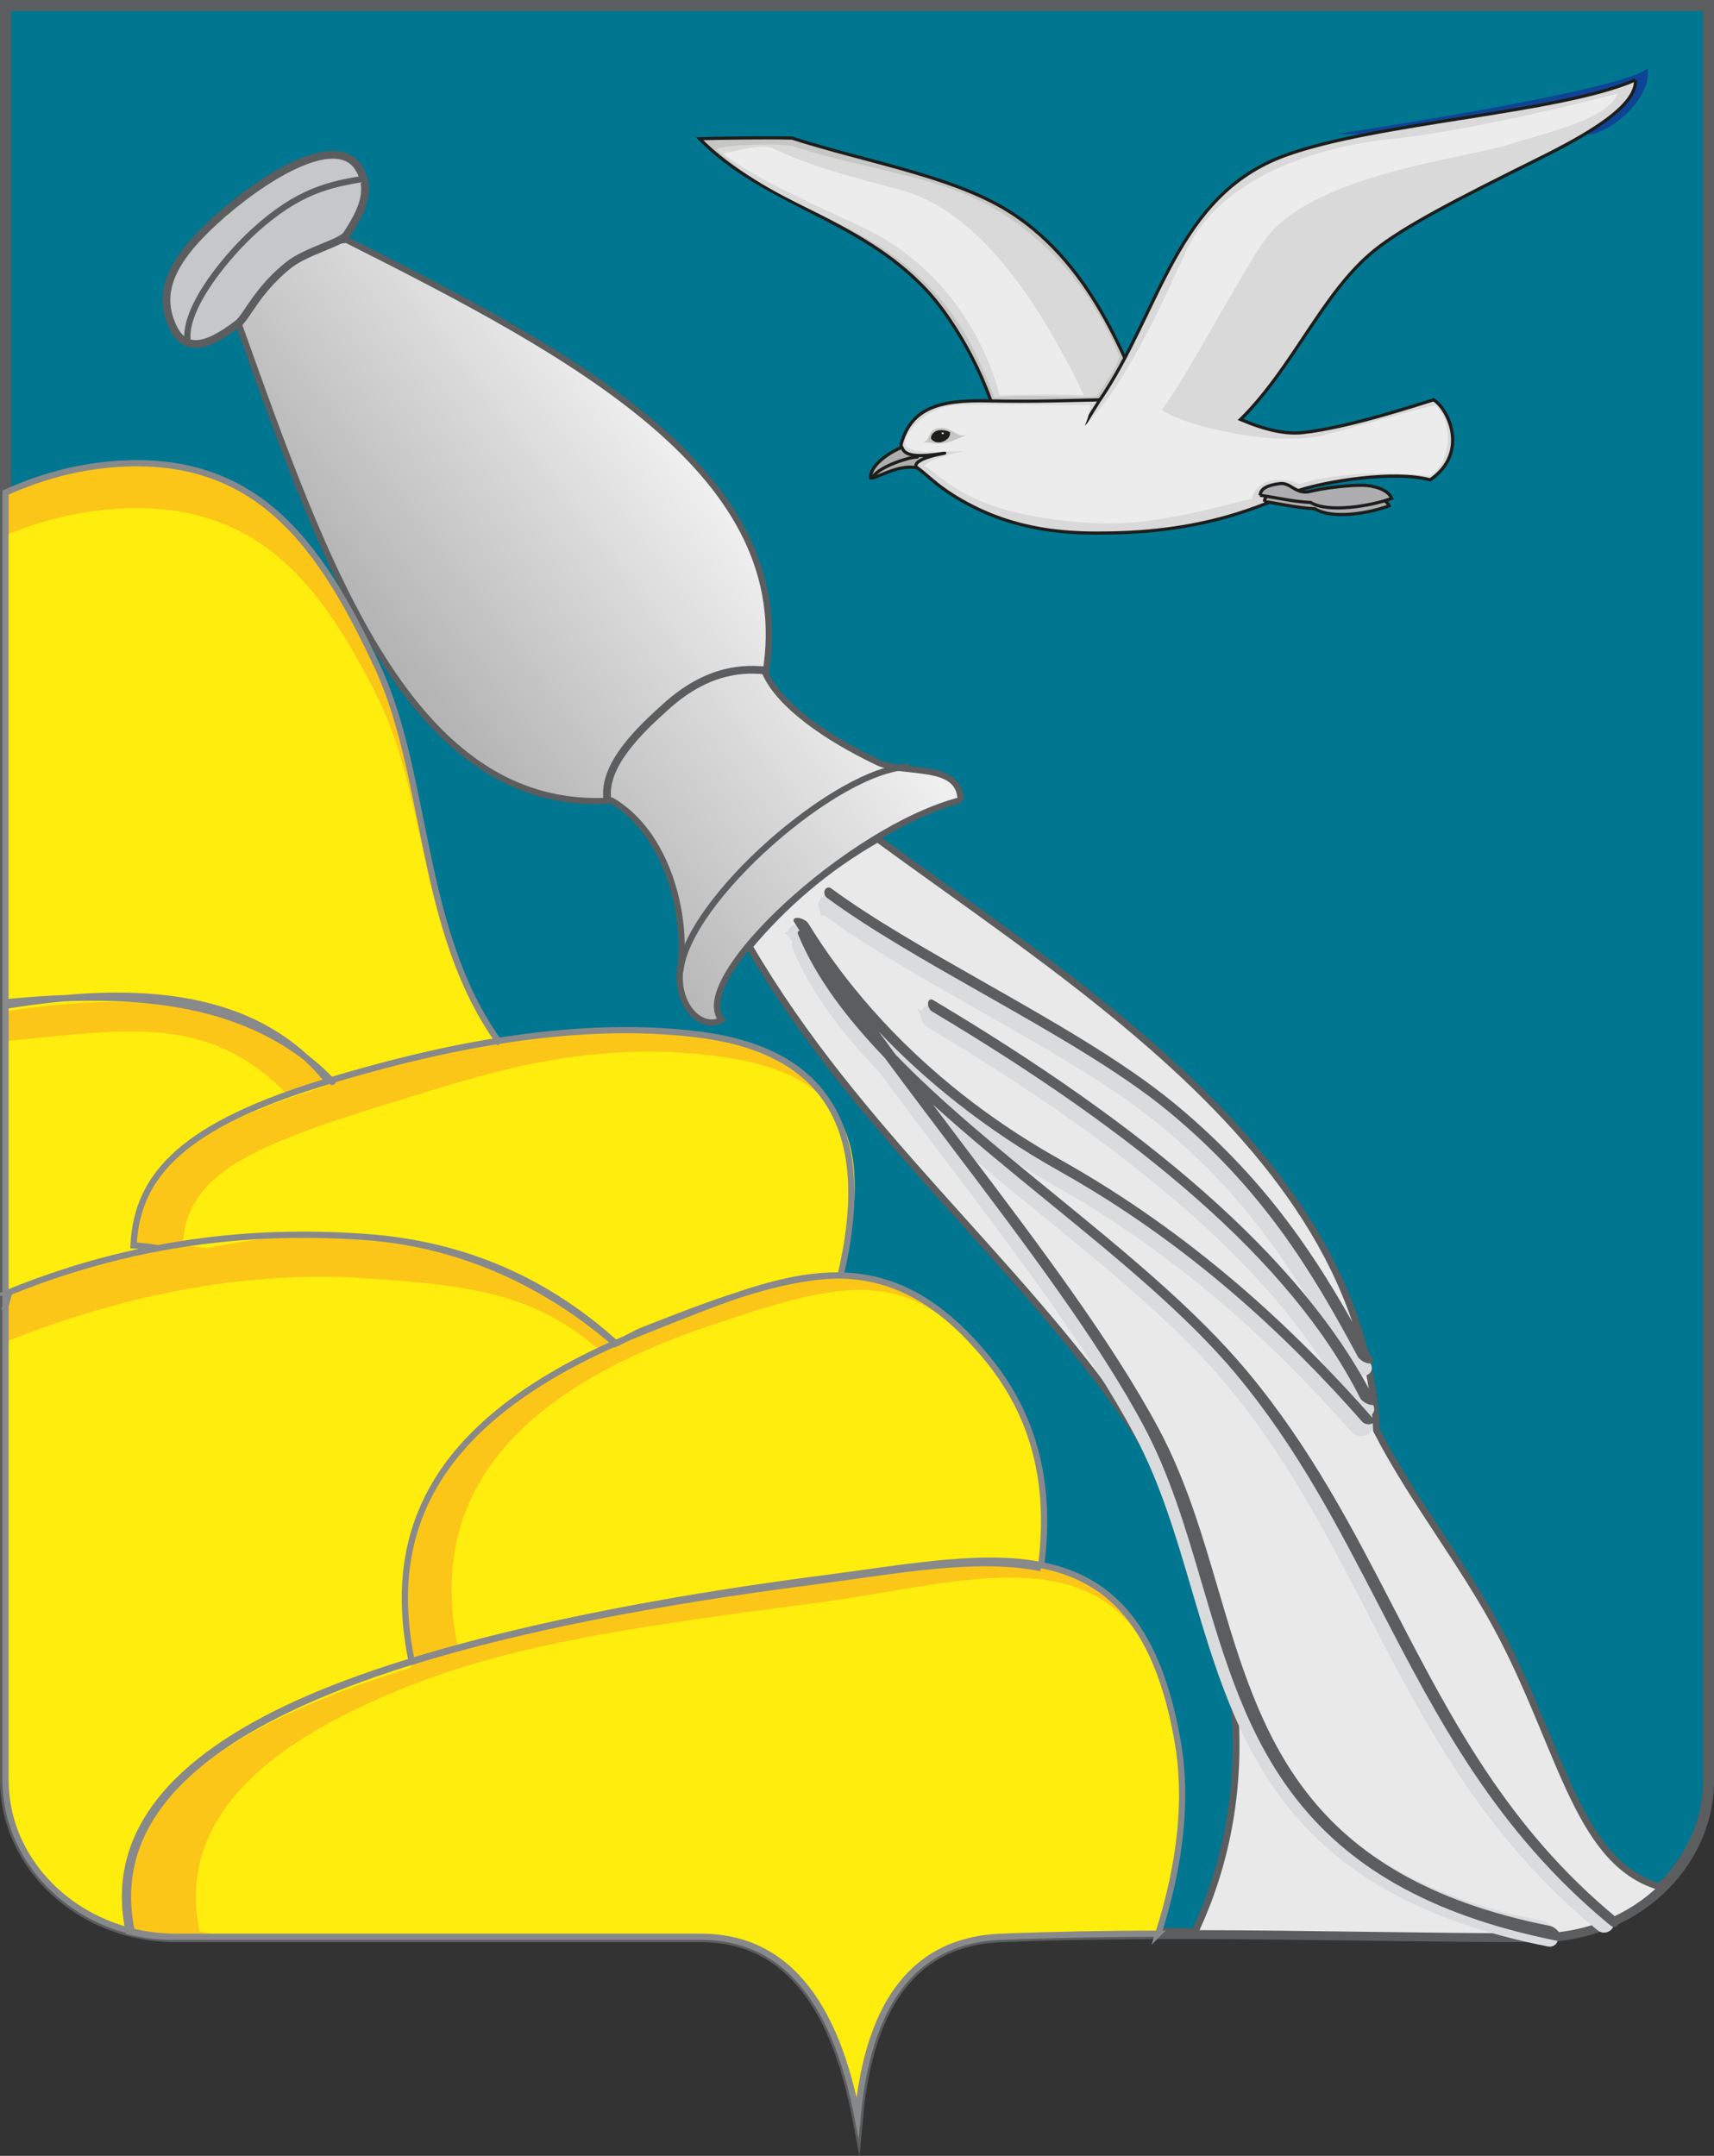 <?xml version="1.0" encoding="UTF-8"?>
<svg id="_레이어_2" data-name="레이어 2" xmlns="http://www.w3.org/2000/svg" xmlns:xlink="http://www.w3.org/1999/xlink" viewBox="0 0 405.81 510.48">
  <rect x="0" y="0" width="405.81" height="510.48" fill="#333333" stroke="none"/>
  <defs>
    <style>
      .cls-1 {
        fill: #fbc618;
      }

      .cls-1, .cls-2, .cls-3, .cls-4, .cls-5, .cls-6, .cls-7, .cls-8, .cls-9, .cls-10, .cls-11 {
        fill-rule: evenodd;
      }

      .cls-12, .cls-2, .cls-3, .cls-4, .cls-5, .cls-8, .cls-9, .cls-13, .cls-14, .cls-11 {
        stroke-miterlimit: 10.39;
      }

      .cls-12, .cls-2, .cls-3, .cls-4, .cls-8, .cls-9, .cls-14, .cls-11 {
        stroke: #5c5d5e;
      }

      .cls-12, .cls-8, .cls-11 {
        stroke-width: 1.84px;
      }

      .cls-12, .cls-15, .cls-13, .cls-14, .cls-16 {
        fill: none;
      }

      .cls-2, .cls-9, .cls-13, .cls-14 {
        stroke-width: 1.47px;
      }

      .cls-2, .cls-11 {
        fill: #c5c7c9;
      }

      .cls-3 {
        fill: #007691;
      }

      .cls-3, .cls-5 {
        stroke-width: 2.6px;
      }

      .cls-4 {
        fill: #e9e9e9;
        stroke-width: 1.62px;
      }

      .cls-17, .cls-15, .cls-16, .cls-18, .cls-19 {
        stroke: #1d1d1b;
        stroke-width: .75px;
      }

      .cls-17, .cls-19 {
        fill: #aeaeb0;
      }

      .cls-5 {
        stroke: #d9dbdc;
      }

      .cls-5, .cls-8 {
        fill: #d9dbdc;
      }

      .cls-20 {
        fill: #0f4495;
      }

      .cls-6 {
        fill: #5c5d5e;
      }

      .cls-7, .cls-21 {
        fill: #feed0d;
      }

      .cls-9 {
        fill: url(#_무제_그라디언트_3);
      }

      .cls-10 {
        fill: #ffe82a;
      }

      .cls-13 {
        stroke: #88898b;
      }

      .cls-16, .cls-19 {
        stroke-linecap: round;
        stroke-linejoin: round;
      }

      .cls-18, .cls-22 {
        fill: #c6c6c5;
      }

      .cls-23 {
        fill: #d9d9d9;
      }

      .cls-24 {
        fill: #ececec;
      }

      .cls-25 {
        fill: #1d1d1b;
      }
    </style>
    <linearGradient id="_무제_그라디언트_3" data-name="무제 그라디언트 3" x1="-255.89" y1="508.57" x2="-230.53" y2="528.09" gradientTransform="translate(765.17 1486.86) scale(2.6 -2.6)" gradientUnits="userSpaceOnUse">
      <stop offset="0" stop-color="#b4b4b4"/>
      <stop offset="1" stop-color="#efefef"/>
    </linearGradient>
  </defs>
  <g id="svg2">
    <g>
      <path id="path1250" class="cls-8" d="M229.95,191.44c-5.51-8.77-34.7,15.18-45.42,25.01-10.39,9.54-18.1,17.12-14.1,25.29,3.51,7.17,16.66-2.88,28.35-13.43,10.13-9.14,35.24-30.39,31.16-36.87Z"/>
      <path id="path1252" class="cls-3" d="M1.3,1.3H404.52V421.51c0,20.39-18.14,37.08-40.32,37.08-42.41,0-84.85-1.7-127.23,0-20.07,.81-31.38,15.04-33.93,42.71-3.86-19.91-12.78-42.71-37.04-42.71H41.62c-22.18,0-40.32-16.69-40.32-37.08V1.3Z"/>
      <path id="path1254" class="cls-4" d="M393.5,446.91c-7.36,7.18-17.79,11.68-29.31,11.68-27.15,0-54.31-.7-81.46-.76,19.87-41.95,7.36-87.91-15.19-120.73-26.92-39.16-64.53-69.05-90.17-113.02,8.21-9.77,18.09-18.43,30.42-25.47,20.45,15,44.09,30.87,64.83,49.02,28.42,24.87,51.41,54.01,53.29,91.04,8.55,16.69,21.08,32.18,29.73,48.87,14.42,27.82,18.3,54.15,37.85,59.35Z"/>
      <path id="path1256" class="cls-5" d="M195.62,215.48c-.52-.39-.7-1.18-.41-1.77,.29-.59,.94-.76,1.46-.37h.01c9.66,7.13,22.5,14.42,35.57,21.84,16.2,9.21,32.77,18.61,44.65,28.41,11.58,9.55,20.42,19.33,27.79,29.37,7.28,9.93,13.1,20.09,18.69,30.56,.37,.68-.13,1.09-1.09,.92-.97-.17-2.05-.87-2.41-1.54-5.47-10.23-11.14-20.14-18.18-29.74-6.96-9.49-15.3-18.72-26.2-27.71-11.26-9.28-27.46-18.48-43.3-27.48-13.36-7.59-26.48-15.04-36.52-22.45l-.04-.03h-.02Zm24.64,26.65c-.58-.34-.99-1.22-.92-1.96,.07-.74,.58-1.06,1.16-.72,24.36,14.51,45.89,29.45,63.46,44.95,17.74,15.66,31.45,31.89,40,48.85,.35,.71-.16,1.11-1.15,.9s-2.08-.94-2.43-1.65c-8.1-16.09-21.17-31.54-38.1-46.48-17.1-15.09-38.15-29.68-62.03-43.91Zm-32.26-20.91c-.38-.64,.07-1.07,.99-.97,.92,.1,1.98,.7,2.36,1.33h0c1.45,2.37,3.06,4.83,4.84,7.35,1.78,2.53,3.73,5.12,5.84,7.72,10.9,13.47,26.51,27.96,48.13,40.08,15.58,8.74,29.32,18.68,41.46,29.05,12.12,10.36,22.64,21.13,31.81,31.56,.44,.5,.23,1.08-.47,1.29-.69,.22-1.61-.01-2.05-.51-8.92-10.13-19.12-20.59-30.84-30.6-11.7-10-24.94-19.58-39.94-27.99-17.72-9.94-31.62-21.41-42.36-32.7,1.3,1.78,2.61,3.56,3.92,5.35,10.54,10.95,23.66,21.67,36.82,32.41,16.66,13.6,33.38,27.24,45.49,41.75v.02s.02,.01,.03,.02l.02,.03c14.74,17.67,24.55,36.61,34.32,55.46,13.37,25.81,26.64,51.42,52.11,72.34,.5,.41,.58,1.15,.2,1.66-.39,.52-1.1,.6-1.59,.2-26.91-22.1-40.53-48.39-54.26-74.9-9.59-18.51-19.23-37.12-33.41-54.13h0v-.02s-.04-.03-.04-.03c-11.55-13.85-27.91-27.2-44.21-40.5-9.19-7.5-18.36-14.99-26.73-22.59,2.33,3.09,4.66,6.18,6.99,9.27,17.57,23.23,34.9,46.15,45.83,66.56,6.38,11.92,10.18,24.82,13.96,37.69,9.91,33.68,19.77,67.18,77.65,78.67,.84,.17,1.92,1.09,2.43,2.06,.5,.97,.24,1.63-.61,1.46-62.35-12.37-72.81-47.93-83.33-83.67-3.72-12.66-7.46-25.35-13.61-36.82-10.7-19.99-27.85-42.67-45.23-65.66-5.15-6.81-10.31-13.65-15.35-20.45-8.94-9.31-16.16-18.87-20.29-28.9-.2-.48,0-.75,.37-.85-.43-.67-.84-1.33-1.25-1.99v-.02s-.02-.02-.02-.02Z"/>
      <path id="path1258" class="cls-6" d="M195.72,212.52c-.52-.39-.71-1.2-.42-1.79,.29-.6,.95-.77,1.48-.38h.01c9.78,7.21,22.77,14.59,36,22.11,16.4,9.32,33.17,18.84,45.19,28.75,11.72,9.67,20.68,19.56,28.13,29.73,7.37,10.05,13.26,20.34,18.92,30.93,.37,.69-.13,1.1-1.11,.93-.98-.17-2.07-.88-2.44-1.56-5.54-10.35-11.27-20.38-18.4-30.1-7.04-9.6-15.48-18.94-26.52-28.04-11.4-9.4-27.79-18.71-43.83-27.82-13.52-7.68-26.8-15.22-36.97-22.72l-.04-.03h-.01Zm24.94,26.97c-.58-.35-1-1.23-.93-1.98,.07-.75,.59-1.08,1.17-.73,24.65,14.69,46.44,29.81,64.23,45.51,17.96,15.84,31.84,32.27,40.48,49.44,.36,.71-.17,1.12-1.16,.91-1-.21-2.1-.96-2.46-1.67-8.2-16.29-21.43-31.92-38.56-47.04-17.3-15.27-38.61-30.04-62.78-44.44Zm-32.64-21.16c-.39-.64,.06-1.08,1-.98,.93,.11,2,.71,2.39,1.35h0c1.47,2.39,3.09,4.89,4.9,7.44,1.81,2.56,3.77,5.18,5.91,7.81,11.03,13.63,26.83,28.3,48.7,40.57,15.77,8.84,29.68,18.91,41.97,29.4,12.26,10.48,22.91,21.39,32.19,31.94,.44,.51,.23,1.09-.47,1.31-.7,.22-1.64-.02-2.08-.52-9.03-10.26-19.35-20.84-31.21-30.97-11.84-10.12-25.24-19.81-40.42-28.33-17.94-10.05-32.01-21.66-42.87-33.1,1.31,1.81,2.64,3.61,3.97,5.42,10.66,11.08,23.94,21.93,37.27,32.8,16.86,13.76,33.78,27.57,46.04,42.26l.02,.02s.01,.01,.01,.02l.02,.03c14.92,17.88,24.85,37.06,34.73,56.13,13.53,26.12,26.96,52.05,52.74,73.22,.5,.41,.59,1.17,.2,1.68-.39,.52-1.11,.61-1.61,.2-27.23-22.36-41.02-48.98-54.91-75.8-9.7-18.73-19.46-37.58-33.81-54.79h0v-.02s-.04-.04-.04-.04c-11.69-14.01-28.25-27.53-44.74-40.99-9.3-7.59-18.58-15.17-27.05-22.87,2.35,3.13,4.72,6.26,7.07,9.38,17.78,23.51,35.33,46.71,46.38,67.37,6.46,12.06,10.3,25.12,14.13,38.15,10.03,34.08,20.01,67.99,78.59,79.62,.85,.17,1.95,1.1,2.46,2.08,.51,.98,.24,1.64-.61,1.48-63.11-12.53-73.7-48.51-84.34-84.68-3.77-12.82-7.55-25.65-13.77-37.28-10.82-20.23-28.18-43.18-45.78-66.45-5.21-6.89-10.44-13.81-15.53-20.7-9.05-9.43-16.36-19.1-20.53-29.26-.2-.48,0-.76,.37-.85-.43-.68-.85-1.35-1.26-2.01v-.02s-.02-.02-.02-.02Z"/>
      <path id="path1260" class="cls-9" d="M227.45,189.48c-.21-9.15-13.23-5.91-19.66-8.99-12.29-5.87-23.12-13.49-26.55-21.03,7.93-47.12-44.65-75.2-99.19-102.67-10.88,.89-18.79,8.86-25.48,20.08,20.54,57.41,40.66,115.77,88.27,112.71,13.07,7.68,17.89,26.8,16.23,39.72-1.18,9.14,5.28,14.79,9.78,12.19-8.11-9.54,30.51-45.42,56.6-52.02Z"/>
      <path id="path1262" class="cls-12" d="M143.8,189.32c-1.13-8.21,7.84-16.61,13.98-22.12,10.2-9.17,18.94-8.88,23.54-8.43"/>
      <path id="path1264" class="cls-11" d="M84.93,39.76c-5.51-8.77-23.43,2.78-34.15,12.61-10.39,9.54-13.74,17.12-9.74,25.29,2.51,5.13,7.15,5.33,15.35-1.07,2.04-1.59,4.47-7.83,11.87-13.78,4.25-3.41,12.5-5.25,13.83-7.26,3.66-5.55,6.04-10.69,2.83-15.79Z"/>
      <path id="path1266" class="cls-2" d="M44.43,80.93c-1.13-8.21,9.85-20.93,15.98-26.45,10.2-9.17,17.37-10.85,26.24-12.22"/>
      <path id="path1276" class="cls-14" d="M161.07,230.05c.74-8.4,10.06-20.44,21.31-30.43,11.24-9.98,24.42-17.91,32.87-18.07"/>
      <path id="path1278" class="cls-1" d="M1.3,309.22c.28-1.08,.56-2.15,.86-3.23,12.35-5.02,24.16-8.34,35.31-10.45-1.96-.31-3.91-.53-5.85-.65,.84-16.97,12.06-28.67,46.45-39,.01,0,.02,0,.03-.01,.21-.3,.43,.55,.64,.25-18.74-19.63-47.04-21.82-77.43-18.79v71.88Zm198.28-8.06c7.41-31.36-1.16-52.01-34-56.18-31.73-4.04-65.5,4.31-87.52,10.92-34.38,10.33-45.61,22.04-46.45,39,1.94,.12,3.89,.35,5.87,.65,18.35-3.47,34.86-3.65,48.86-2.66,23.66,1.66,42.45,10.4,57.99,23.9,2.08-.91,4.23-1.81,6.45-2.69,18.7-7.43,34.27-14.13,48.79-12.94Zm74.68,156.69c-12.44,.04-24.87,.26-37.3,.75-20.07,.81-31.38,15.04-33.93,42.71-3.86-19.91-12.78-42.71-37.04-42.71H40.92c-3.61,0-7.11-.45-10.45-1.27-4.59-21.85,8.92-39.13,37.16-52.68,27.95-13.42,74.05-24.01,127.64-30.95,40.33-5.22,74.21-14.65,83.54,38.53,2.36,13.43,.84,28.64-4.56,45.63Zm-27.83-86.52c2.38-17.89-.47-34.63-12.44-49.39-24.99-30.82-48.23-19.96-81.24-6.85-50.83,20.19-61.57,47.73-55.27,78.39,25.4-7.88,57.37-14.11,94.8-18.95,19.84-2.57,38.85-6.35,54.15-3.2ZM2.15,305.99c32.69-13.28,61.68-14.69,84.19-13.11,24.36,1.71,43.58,10.94,59.38,25.14-44.63,19.81-54.18,46.06-48.31,75.12-.13,.16-.27,.31-.4,.47-10.78,3.37-20.36,7.04-28.67,11.03-28.25,13.55-41.75,30.83-37.16,52.68-17.16-4.26-29.87-18.73-29.87-35.8v-112.3c.28-1.08,.56-2.15,.86-3.23Zm29.04,151.34c2.88,.71,5.89,1.14,8.98,1.24-3.09-.11-6.11-.53-8.98-1.24Zm9.02,1.24c.44,.01,.88,.02,1.33,.02-.45,0-.89-.01-1.33-.02ZM117.94,246.47c-18.75-26.4-16.47-62.52-28.55-88.54-13.88-29.88-29.43-51.7-64.92-47.79-7.94,.88-15.65,3.12-23.17,6.5v121.51c31.85-5.17,59.51-3.07,76.34,17.86h0c.15-.05,.29-.09,.43-.13,10.95-3.29,24.82-7.01,39.88-9.42Z"/>
      <path id="path1280" class="cls-21" d="M117.94,247.17c-18.75-24.48-16.47-57.98-28.55-82.1-13.88-27.71-29.43-47.95-64.92-44.32-7.94,.81-15.65,2.89-23.17,6.02v112.69c31.85-4.8,59.51-2.85,76.34,16.56h0c.15-.04,.29-.08,.43-.12,10.95-3.05,24.82-6.5,39.88-8.73Z"/>
      <path id="path1282" class="cls-21" d="M1.3,309.22c.28-1.06,.56-2.11,.86-3.17,12.35-4.92,24.16-8.17,35.31-10.24-1.96-.3-3.91-.52-5.85-.64,.84-16.63,12.06-28.1,46.45-38.23,.01,0,.02,0,.03-.01,.21-.29-9.97,2.83-9.75,2.54-18.74-19.25-36.65-15.91-67.04-12.95v62.69Z"/>
      <path id="path1284" class="cls-21" d="M199.42,302.34c7.25-31.36,2.41-48.11-29.73-52.28-31.06-4.03-55.08,4.31-76.64,10.92-33.65,10.33-48.97,16.95-49.8,33.92,1.9,.12,3.81,.34,5.74,.65,17.96-3.47,25.1-3.64,38.8-2.67,23.15,1.66,42.34,12.37,57.54,25.87,2.03-.91,4.13-1.81,6.31-2.69,18.31-7.43,33.55-14.91,47.76-13.72Z"/>
      <path id="path1286" class="cls-10" d="M40.21,458.57c.44,.01,.88,.02,1.32,.02-.44,0-.89-.01-1.32-.02Z"/>
      <path id="path1288" class="cls-10" d="M31.19,457.35c2.88,.7,5.89,1.12,8.99,1.22-3.1-.1-6.11-.52-8.99-1.22Z"/>
      <path id="path1290" class="cls-7" d="M2.15,317.4c32.7-13,61.68-16.28,84.2-14.74,24.37,1.67,40.02,3.33,55.83,17.24-44.63,19.39-50.63,46.18-44.76,74.63-.13,.16-.27,.31-.4,.46-10.78,3.29-20.36,6.89-28.67,10.79-28.25,13.27-41.75,30.18-37.16,51.57-17.16-4.17-29.87-18.34-29.87-35.05v-101.74c.28-1.05,.57-2.1,.85-3.16Z"/>
      <path id="path1292" class="cls-21" d="M246.43,371.32c2.38-17.89-.33-33.3-12.15-48.17-18.91-23.78-33.86-20.24-66.87-9.02-51.78,17.6-65.36,44.89-59.06,75.55,25.77-6.05,46.49-10.32,83.93-15.17,19.84-2.57,38.85-6.35,54.15-3.2Z"/>
      <path id="path1294" class="cls-21" d="M274.26,457.84c-12.44,.04-24.87,.26-37.3,.75-20.07,.81-31.38,15.04-33.93,42.71-3.86-19.91-12.78-42.71-37.04-42.71H57.7c-3.6,0-7.11-.45-10.45-1.27-4.59-21.85,8.92-39.13,37.16-52.68,27.95-13.42,54.28-18.02,107.87-24.96,40.33-5.22,77.21-20.64,86.53,32.53,2.36,13.43,.84,28.64-4.56,45.63Z"/>
      <path id="path1320" class="cls-13" d="M1.3,309.22c.28-1.08,.56-2.15,.86-3.23,12.35-5.02,24.16-8.34,35.31-10.45-1.96-.31-3.91-.53-5.85-.65,.84-16.97,12.06-28.67,46.45-39,.01,0,.02,0,.03-.01,.21-.3,.43,.55,.64,.25-18.74-19.63-47.04-21.82-77.43-18.79v71.88Zm197.72-7.22c7.41-31.36-.6-52.85-33.44-57.02-31.73-4.04-65.5,4.31-87.52,10.92-34.38,10.33-45.61,22.04-46.45,39,1.94,.12,3.89,.35,5.87,.65,18.35-3.47,34.86-3.65,48.86-2.66,23.66,1.66,43.85,11.8,59.38,25.31,2.07-.92,4.37-2.37,6.59-3.25,19.68-7.79,34.09-12.92,46.71-12.94Zm75.24,155.85c-12.44,.04-24.87,.26-37.3,.75-20.07,.81-31.38,15.04-33.93,42.71-3.86-19.91-12.78-42.71-37.04-42.71H40.92c-3.61,0-7.11-.45-10.45-1.27-4.59-21.85,8.92-39.13,37.16-52.68,27.95-13.42,74.05-24.01,127.64-30.95,40.33-5.22,74.21-14.65,83.54,38.53,2.36,13.43,.84,28.64-4.56,45.63Zm-27.83-86.52c2.38-17.89-.47-34.63-12.44-49.39-24.99-30.82-48.23-19.96-81.24-6.85-50.83,20.19-61.57,47.73-55.27,78.39,25.4-7.88,57.37-14.11,94.8-18.95,19.84-2.57,38.85-6.35,54.15-3.2ZM2.15,305.99c32.69-13.28,61.68-14.69,84.19-13.11,24.36,1.71,43.58,10.94,59.38,25.14-44.63,19.81-54.18,46.06-48.31,75.12-.13,.16-.27,.31-.4,.47-10.78,3.37-20.36,7.04-28.67,11.03-28.25,13.55-41.75,30.83-37.16,52.68-17.16-4.26-29.87-18.73-29.87-35.8v-112.3c.28-1.08,.56-2.15,.86-3.23Zm29.04,151.34c2.88,.71,5.89,1.14,8.98,1.24-3.09-.11-6.11-.53-8.98-1.24Zm9.02,1.24c.44,.01,.88,.02,1.33,.02-.45,0-.89-.01-1.33-.02ZM117.94,246.47c-18.75-26.4-16.47-62.52-28.55-88.54-13.88-29.88-29.43-51.7-64.92-47.79-7.94,.88-15.65,3.12-23.17,6.5v121.51c31.85-5.17,59.51-3.07,76.34,17.86h0c.15-.05,.29-.09,.43-.13,10.95-3.29,24.82-7.01,39.88-9.42Z"/>
      <g id="g6314">
        <path id="path6280" class="cls-20" d="M316.61,31.71s57.58,.66,60.75,0c7.7-2.57,13.65-10.42,12.71-15.46-7.01,5.48-70.55,14.93-73.46,15.46Z"/>
        <path id="path6282" class="cls-18" d="M237.18,49.02c-13.3-7.63-32.66-10.86-49.63-16.31-5.27-.18-17.48,.02-21.93,.13,15.82,16.02,37.64,18.49,53.98,36.13,6.7,7.24,15.56,22.66,17.48,35.62,10.25-2.81,23.24-4.25,35.1-5.86-5.35-12.73-13.76-37.52-35-49.71h0Z"/>
        <path id="path6284" class="cls-23" d="M236.99,50.33c-13.59-8.65-31.63-9.92-49.01-15.63-3.38-1.11-19.36-.2-18.31,.79,15.72,14.79,35.33,16.15,51.18,33.26,6.7,7.23,10.27,14.35,14.67,25.43,7.83-.98,18.91,.16,24.13-.33,2.77-4.08,4.89-7.34,5.38-9.46-5.35-12.73-13.7-24.95-28.04-34.08h0Z"/>
        <path id="path6286" class="cls-24" d="M213.36,45.02c-11.42-3.05-20.74-5.33-30.66-10.02-3.26-.98-9.46,1.14-11.57,1.3,7.44,5.76,19.06,11.02,32.43,17.19,20.44,9.43,29.73,27.37,33.12,40.05,8.3-.03,13.53-.33,19.92,.06-10.99-23.18-25.48-43.84-43.23-48.57h0Z"/>
        <g id="g6294">
          <path id="path6288" class="cls-23" d="M259.81,126.03c-7.9,0-18.37-.71-29.3-6.23-5.74-2.9-8.67-5.42-10.81-7.25-.82-.7-1.53-1.31-2.24-1.82-1.9-1.21-4.36-3.94-3.84-5.73,2.4-8.22,8.83-9.88,18.43-9.88,.64,0,1.31,0,1.98,.02,2.44,.06,4.87,.08,7.41,.08,5.03,0,9.53-.11,13.5-.21,1.93-.05,3.75-.09,5.48-.12h.11s.06-.09,.06-.09c4.41-6.46,7.85-13.61,11.17-20.53,7.59-15.8,14.76-30.73,32.44-37.22,10.53-3.87,26.37-6.38,41.68-8.8,16.39-2.6,31.88-5.05,41.14-9.02-.02,6.07-11.51,12.59-22.8,18.19-18.27,9.06-31.76,15.92-38.91,21.69-6.57,5.3-11.54,12.75-16.79,20.63-4.48,6.72-9.12,13.67-14.95,19.44l-.23,.22,.3,.12c5.22,2.19,9.34,3.22,12.97,3.22,.67,0,1.34-.04,1.98-.11,9.69-1.08,23.31-5.37,29.13-7.2,.66-.21,1.22-.38,1.67-.52,1.72,1.03,4.14,4.6,4.33,8.82,.12,2.7-.67,6.56-5.14,9.68-2.2-.59-5-.88-8.32-.88-8.47,0-18.23,1.92-22.44,3.29-1.15,.37-2.58,.97-4.24,1.66-7.41,3.08-19.82,8.23-40.91,8.54-.88,.01-1.84,.02-2.85,.02h0Z"/>
          <path id="path6290" class="cls-22" d="M386.79,19.56c-.46,5.91-12.28,12.52-22.67,17.67-18.28,9.07-31.78,15.93-38.95,21.72-6.6,5.32-11.57,12.78-16.84,20.68-4.48,6.71-9.11,13.65-14.92,19.4l-.46,.45,.59,.25c5.25,2.2,9.39,3.23,13.06,3.23,.68,0,1.35-.04,2-.11,9.71-1.08,23.35-5.37,29.17-7.21,.61-.19,1.14-.36,1.58-.5,1.63,1.05,3.97,4.58,4.15,8.6,.12,2.63-.65,6.38-4.97,9.43-2.2-.57-4.99-.86-8.28-.86-8.5,0-18.28,1.93-22.51,3.3-1.16,.38-2.6,.97-4.25,1.66-7.4,3.07-19.79,8.22-40.83,8.52-.88,.01-1.83,.02-2.85,.02-7.88,0-18.31-.7-29.21-6.2-5.72-2.89-8.63-5.4-10.76-7.23-.82-.71-1.53-1.32-2.28-1.84-1.88-1.19-4.21-3.86-3.74-5.48,2.36-8.1,8.72-9.72,18.23-9.72,.64,0,1.3,0,1.98,.02,2.45,.06,4.87,.08,7.41,.08,5.03,0,9.53-.11,13.5-.21,1.93-.05,3.75-.09,5.48-.12h.22s.12-.19,.12-.19c4.42-6.47,7.86-13.63,11.19-20.56,7.57-15.76,14.73-30.65,32.32-37.11,10.52-3.87,26.34-6.37,41.64-8.79,16.22-2.57,31.56-5,40.87-8.9m.43-.65c-17.92,7.87-61.42,9.98-83.09,17.94-25.69,9.44-29.47,36.97-43.72,57.83-5.32,.09-11.52,.33-18.97,.33-2.34,0-4.8-.02-7.4-.08-.68-.02-1.34-.02-1.99-.02-10.12,0-16.3,2.03-18.64,10.03-.56,1.94,2.01,4.75,3.92,5.96,2.59,1.83,5.14,5.08,13.07,9.09,11.1,5.61,21.9,6.25,29.4,6.25,1.01,0,1.97-.01,2.85-.02,26.02-.37,39.12-8.23,45.21-10.2,4.43-1.43,14.11-3.28,22.38-3.28,3.11,0,6.01,.26,8.36,.9,9.48-6.53,4.06-17.13,.79-18.96-4.37,1.34-20.03,6.54-30.85,7.75-.63,.07-1.28,.11-1.95,.11-3.51,0-7.62-.98-12.89-3.2,12.57-12.42,19.49-30.18,31.73-40.05,6.91-5.57,19.27-11.95,38.87-21.67,11.4-5.66,23.29-12.42,22.91-18.71h0Z"/>
          <path id="path6292" class="cls-15" d="M387.22,18.91c-17.92,7.87-61.42,9.98-83.09,17.94-25.69,9.44-29.47,36.97-43.72,57.83-6.99,.12-15.51,.49-26.37,.24-11.3-.26-18.14,1.49-20.62,10.01-.56,1.94,2.01,4.75,3.92,5.96,2.59,1.83,5.14,5.08,13.07,9.09,12.61,6.37,24.82,6.33,32.25,6.23,26.02-.37,39.12-8.23,45.21-10.2,6.1-1.97,22.13-4.72,30.74-2.38,9.48-6.53,4.06-17.13,.79-18.96-4.37,1.34-20.03,6.54-30.85,7.75-3.93,.44-8.57-.45-14.84-3.09,12.57-12.42,19.49-30.18,31.73-40.05,6.91-5.57,19.27-11.95,38.87-21.67,11.4-5.65,23.29-12.42,22.91-18.7h0Z"/>
        </g>
        <path id="path6296" class="cls-17" d="M299.36,118.76c.12-1.7,1.99-2.42,4.65-2.76,2.66-.34,3.79,2.69,7.19,1.85,3.41-.84,8.47-1.85,8.47-1.85,0,0,8.25,1.23,9.23,3.76-4.9,1.84-13.53,3.23-17.57,.71-4.28-.2-8.4-1.22-11.98-1.71h0Z"/>
        <path id="path6298" class="cls-17" d="M298.35,117.27c.12-1.71,1.99-2.42,4.65-2.76,2.66-.34,3.79,2.69,7.19,1.85,3.4-.84,9.57-1.56,12.78-1.44,1.81,.07,5.57,.77,6.54,3.09-4.9,1.84-15.16,3.49-19.2,.97-4.28-.19-8.4-1.22-11.98-1.71h0Z"/>
        <path id="path6300" class="cls-16" d="M256.72,100.79c1.55-3,2.8-4.45,3.69-6.23"/>
        <path id="path6302" class="cls-19" d="M217.08,110.77c-1-1.08,1.17-2.48,6.59-3.48-8.13,1.36-9.6,.11-10.12-1.37-2.06,.76-7.52,3.86-7.43,7.24,1.36,.3,6.36-3.34,10.96-2.39h0Z"/>
        <path id="path6304" class="cls-24" d="M329.24,32.94c-5.01,.49-37.7,4.07-48.35,26.38-3.63,7.6-13.11,30.55-24.05,41.49,.67-1.51,1.26-3.39,1.26-4.95-1.4,.29-29.91-.41-33.08,.19-5.72,1.09-11.51,6.11-10.55,9.54,1.97,1.9,6.79,1.43,13.71,1.2-3.04,.85-7.89,1.74-9.45,3.62,3.64,.92,9.06,12.11,41.41,13.5,14.86,.64,32.75-5.31,36.15-5.71,1.91-6.44,9.35-4.58,11.39-3.6,10.28-3.22,24.48-2.74,30.8-1.91,5.03-2.96,5.87-12.4,1.38-16.7-1.6,0-20.26,5.62-27.1,7.2-10.85,2.51-31.73-2.02-37.72-6.14,4.97-6.19,18.29-31.34,24.18-39.9,10.82-15.72,47.41-19.6,57.6-22.8,10.19-3.2,23.65-6.07,26.18-12.16-22.49,5.75-42.95,9.7-53.77,10.75h0Z"/>
        <path id="path6306" class="cls-22" d="M218.5,104.79c1.95-.58,1.06-2.84,3.38-3.35,3.38-.75,4.55,2.32,6.88,1.58-.96,.36-4.16,2.04-6.31,2.01-2.15-.02-2.17-.4-3.94-.24h0Z"/>
        <path id="path6308" class="cls-25" d="M223.26,104.56c-.85,.33-2.2,.32-2.84-.73-.04-.87,.65-1.58,1.48-1.87,.75-.26,2.28-.07,3.02,.38,.17,1.28-1.04,1.98-1.66,2.22h0Z"/>
        <path id="path6310" class="cls-24" d="M223.44,102.69c-.04,.1-.19,.14-.32,.09-.13-.05-.21-.18-.16-.29,.04-.11,.19-.15,.32-.09,.13,.05,.2,.18,.16,.29h0Z"/>
        <path id="path6312" class="cls-16" d="M206.59,112.98c1.73-2.6,8.65-4.75,10.59-4.77"/>
      </g>
    </g>
  </g>
</svg>